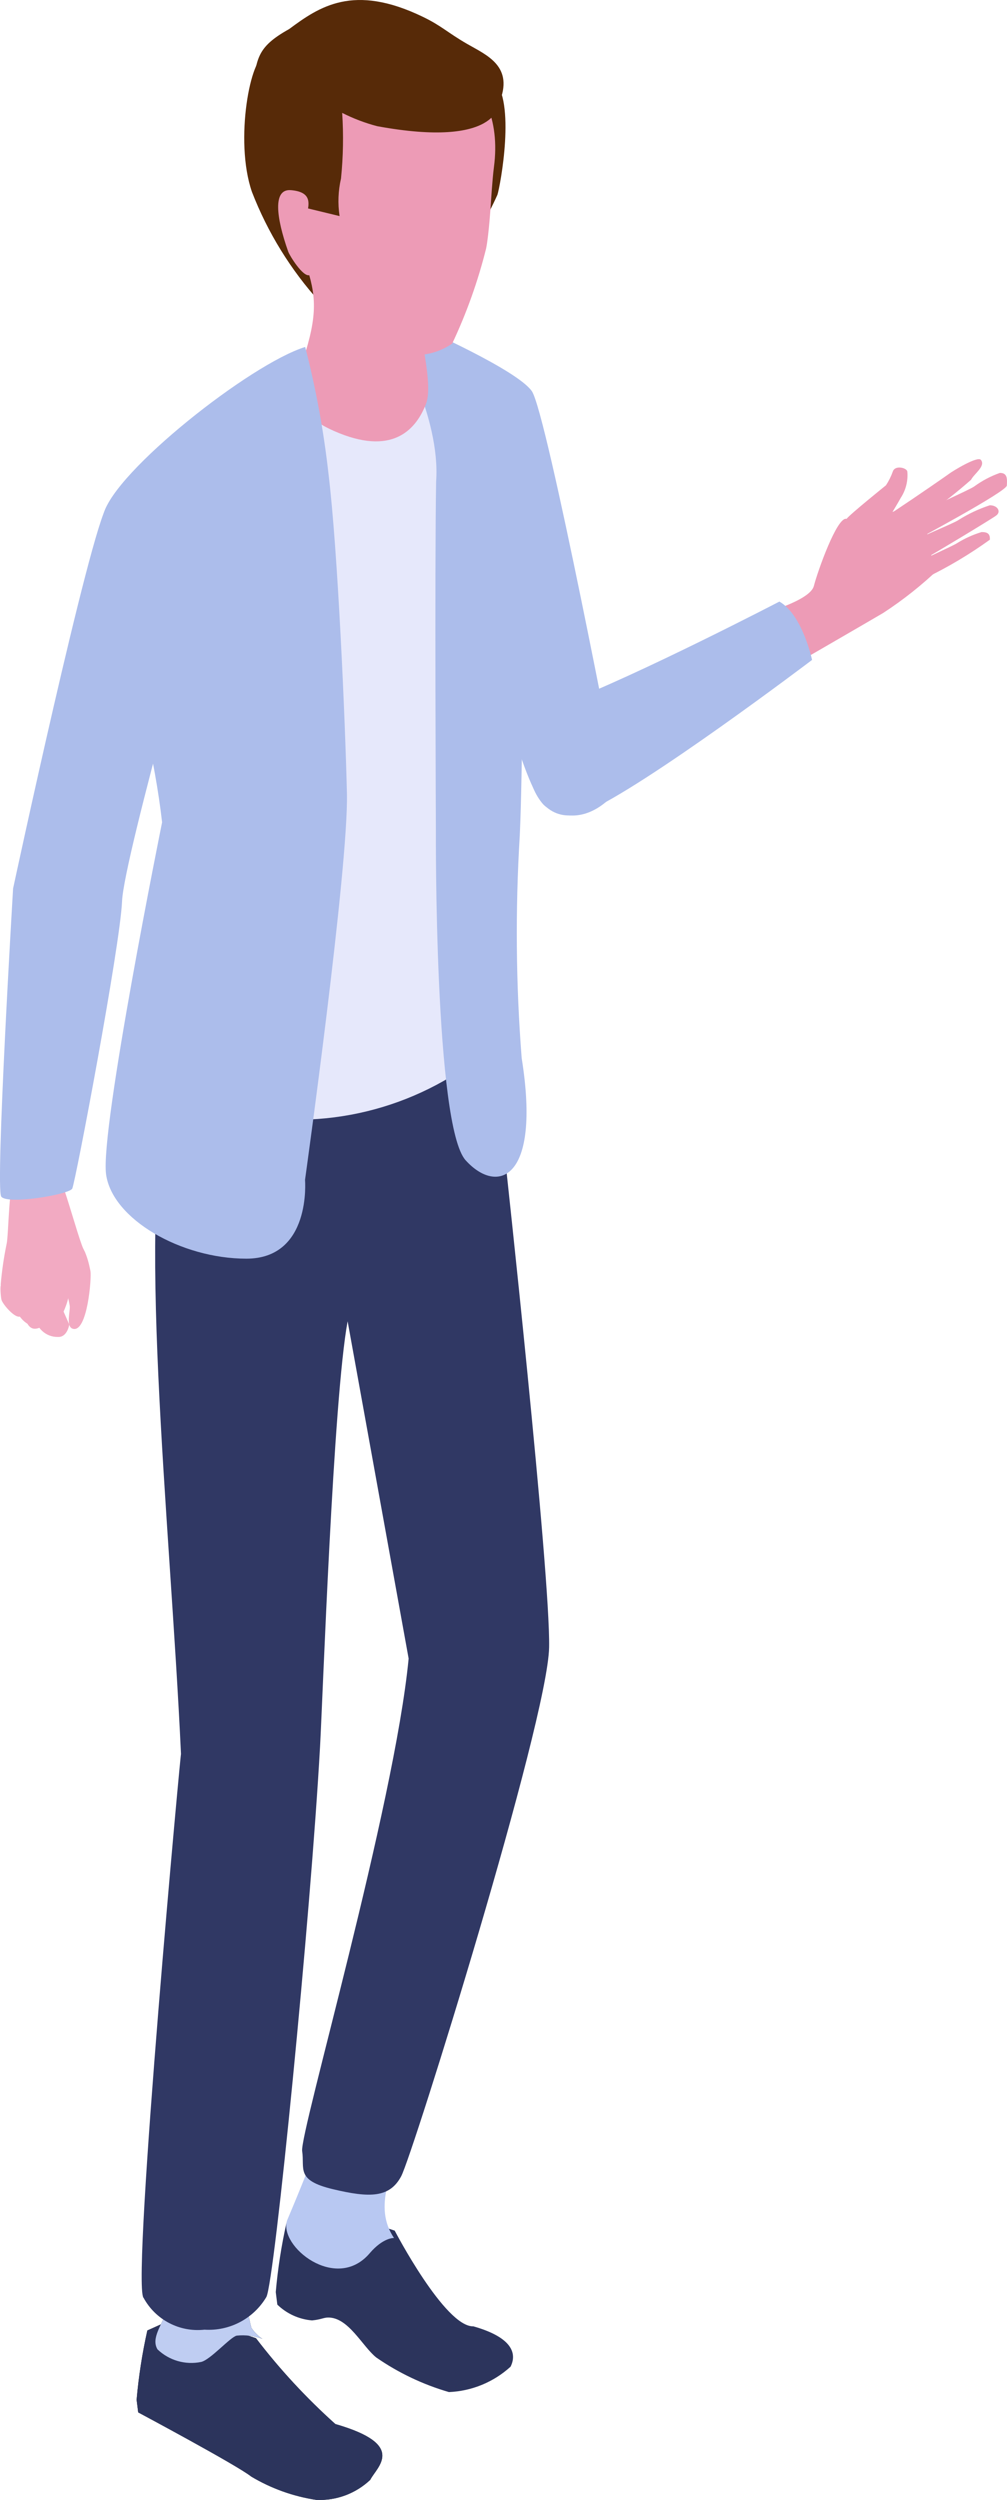 <?xml version="1.0" encoding="utf-8"?>
<!-- Generator: Adobe Illustrator 26.0.0, SVG Export Plug-In . SVG Version: 6.00 Build 0)  -->
<svg version="1.1" id="レイヤー_1" xmlns="http://www.w3.org/2000/svg" xmlns:xlink="http://www.w3.org/1999/xlink" x="0px"
	 y="0px" width="43.145px" height="107.102px" viewBox="0 0 43.145 107.102" enable-background="new 0 0 43.145 107.102"
	 xml:space="preserve">
<g id="グループ_41">
	<path id="パス_262" fill="#1E252B" d="M6.313,99.84c-0.219,0.979-0.373,1.971-0.46,2.97l0.068,0.54c0,0,4.243,2.267,4.843,2.749
		c0.857,0.512,1.805,0.852,2.792,1c0.854,0.038,1.686-0.272,2.307-0.859c0.279-0.556,1.6-1.5-1.495-2.391
		c-1.246-1.117-2.384-2.347-3.4-3.676l-3.1-1.033L6.313,99.84z"/>
	<path id="パス_263" fill="#1E252B" d="M10.77,99.719c-0.276-1.06-0.353-2.162-0.227-3.25l-3.151-0.838
		c-0.125,1.389-0.143,3.053-0.227,3.311c-0.213,0.654-0.708,1.222-0.417,1.708c0.497,0.476,1.196,0.678,1.87,0.539
		c0.4-0.092,1.256-1.077,1.527-1.128c0.373-0.038,0.749,0.01,1.1,0.14c-0.189-0.127-0.351-0.291-0.477-0.481"/>
	<path id="パス_264" fill="#2C345C" d="M6.313,99.84c-0.219,0.979-0.373,1.971-0.46,2.97l0.068,0.54c0,0,4.243,2.267,4.843,2.749
		c0.857,0.512,1.805,0.852,2.792,1c0.854,0.038,1.686-0.272,2.307-0.859c0.279-0.556,1.6-1.5-1.495-2.391
		c-1.246-1.117-2.384-2.347-3.4-3.676l-3.1-1.033L6.313,99.84z"/>
	<path id="パス_265" fill="#BFCDF2" d="M10.77,99.719c-0.276-1.06-0.353-2.162-0.227-3.25l-3.151-0.838
		c-0.125,1.389-0.143,3.053-0.227,3.311c-0.213,0.654-0.708,1.222-0.417,1.708c0.497,0.476,1.196,0.678,1.87,0.539
		c0.4-0.092,1.256-1.077,1.527-1.128c0.373-0.038,0.749,0.01,1.1,0.14c-0.189-0.127-0.351-0.291-0.477-0.481"/>
	<path id="パス_266" fill="#2C345C" d="M12.274,95.233c-0.219,0.976-0.372,1.966-0.459,2.962l0.067,0.538
		c0.403,0.391,0.929,0.63,1.488,0.677c0.378-0.036,0.49-0.121,0.681-0.124c0.877-0.015,1.468,1.229,2.067,1.71
		c0.952,0.66,2.005,1.161,3.117,1.484c0.98-0.042,1.915-0.427,2.64-1.088c0.279-0.555,0.089-1.251-1.594-1.729
		c-1.215,0.033-3.37-4.1-3.37-4.1l-3.087-1.03L12.274,95.233z"/>
	<path id="パス_267" fill="#B8C8F2" d="M17.293,91.487c-1.853-0.241-3.384-0.955-3.522-0.206c-0.131,0.7-1.468,3.837-1.468,3.837
		c-0.38,1.106,2.093,3.107,3.535,1.416c0.583-0.684,1.043-0.656,1.043-0.656C15.96,94.507,16.85,92.978,17.293,91.487"/>
	<path id="パス_268" fill="#303864" d="M6.146,98.432c0.51,0.949,1.545,1.493,2.616,1.374c1.077,0.069,2.101-0.472,2.651-1.4
		c0.35-0.642,1.9-16.346,2.3-23.586c0.117-2.1,0.563-14.879,1.181-18.215l2.614,14.45c-0.613,6.36-4.676,20.342-4.562,21.1
		s-0.285,1.248,1.308,1.63s2.44,0.372,2.934-0.549s6.279-19.485,6.339-22.661s-1.9-21.075-1.9-21.075l-1.2-6.664l-2.969-0.333
		l-10.118,4.1c-1.567,5.02-0.051,18.435,0.415,28.554c0.057-0.9-2.106,22.437-1.612,23.279"/>
	<path id="パス_269" fill="#ACBDEB" d="M22.785,16.755c-0.643-0.914-4.707-2.705-4.707-2.705s3.564,19.342,5.317,20.514
		s3.111-0.781,3.111-0.781S23.427,17.67,22.785,16.755"/>
	<path id="パス_270" fill="#ED9BB6" d="M36.271,22.229c0.138-0.19,1.689-1.439,1.689-1.439c0.12-0.183,0.218-0.38,0.291-0.586
		c0.095-0.294,0.606-0.163,0.624,0c0.035,0.394-0.063,0.788-0.279,1.12c-0.294,0.526-0.616,1.036-0.964,1.527
		c-0.399,0.272-0.943,0.169-1.214-0.23c-0.079-0.116-0.129-0.249-0.146-0.389"/>
	<path id="パス_271" fill="#F7A094" d="M38.817,23.852c-0.232,0.126-0.455,0.27-0.665,0.43c-0.182,0.132-0.25,0.372-0.165,0.581
		c0.128,0.174,0.348,0.253,0.557,0.2c0.164-0.051,0.651-0.292,0.828-0.329L38.817,23.852z"/>
	<path id="パス_272" fill="#F7A094" d="M38.923,22.946c-0.156,0.084-0.468,0.2-0.613,0.3c-0.207,0.142-0.393,0.319-0.32,0.514
		c0.093,0.173,0.291,0.261,0.482,0.216c0.274-0.029,0.543-0.093,0.8-0.191L38.923,22.946z"/>
	<path id="パス_273" fill="#ED9BB6" d="M42.84,20.26c-0.393,0.139-0.763,0.335-1.1,0.581c-0.215,0.151-1.852,0.862-2.054,1.024
		c-0.241,0.373-1.313,1.639-0.769,1.447c0.29-0.155,4.207-2.252,4.221-2.51c0.016-0.282,0.03-0.546-0.3-0.542"/>
	<path id="パス_274" fill="#ED9BB6" d="M42.407,21.647c-0.469,0.154-0.918,0.365-1.336,0.628
		c-0.215,0.151-1.637,0.711-1.839,0.873c-0.241,0.373-0.132,0.971,0.411,0.779c0.29-0.155,2.817-1.674,3.041-1.842
		S42.735,21.643,42.407,21.647"/>
	<path id="パス_275" fill="#ED9BB6" d="M42.055,22.794c-0.365,0.111-0.714,0.268-1.039,0.469c-0.18,0.126-1.543,0.719-1.712,0.853
		c-0.2,0.311-0.111,0.809,0.342,0.65c0.969-0.465,1.894-1.016,2.765-1.645C42.424,22.886,42.329,22.791,42.055,22.794"/>
	<path id="パス_276" fill="#ED9BB6" d="M39.821,22.347l-0.509-0.849c-0.668,0.28-1.286,0.528-1.53,0.593
		c-0.484,0.175-1.005,0.222-1.512,0.138c-0.4-0.117-1.239,2.244-1.4,2.875s-2.194,1.18-2.194,1.18l1.565,2.066
		c0,0,2.938-1.7,3.6-2.09c0.861-0.562,1.667-1.202,2.409-1.914C39.772,23.798,39.609,23.042,39.821,22.347"/>
	<path id="パス_277" fill="#ED9BB6" d="M42.021,19.698c-0.142-0.165-1.2,0.477-1.377,0.613c-0.066,0.05-1.264,0.884-2.343,1.6
		l0.764,0.852c0.04-0.245,0.385-0.495,0.657-0.73c0.656-0.457,1.285-0.951,1.884-1.48c0.131-0.259,0.645-0.588,0.415-0.858"/>
	<path id="パス_278" fill="#ACBDEB" d="M33.393,25.772c0.992,0.566,1.4,2.5,1.4,2.5s-7.228,5.478-9.664,6.498
		c-2.657,1.108-3.5-3.672-1.019-4.621C27.41,28.885,33.393,25.772,33.393,25.772"/>
	<path id="パス_279" fill="#F2AAC2" d="M2.462,52.75c0.731,0.308,1.144,0.329,1.413,1.7c0.056,0.282-0.13,2.667-0.758,2.475
		c-0.3-0.091-0.107-0.738-0.128-0.972c-0.093-0.599-0.336-1.164-0.708-1.643C1.839,53.65,2.045,53.316,2.462,52.75"/>
	<path id="パス_280" fill="#F2AAC2" d="M2.893,55.164c0.2,0.241-0.169,1.026-0.169,1.026l0.245,0.556c0,0-0.083,0.553-0.487,0.531
		c-0.508,0.01-0.936-0.375-0.979-0.881c0.038-0.416,0.13-0.826,0.274-1.218c0.168-0.309,0.555-0.424,0.864-0.256
		c0.092,0.05,0.171,0.122,0.228,0.21C2.82,55.184,2.769,55.189,2.893,55.164"/>
	<path id="パス_281" fill="#F2AAC2" d="M3.644,53.649c-0.313-0.469-1.195-4.347-1.773-4.45c-0.276-0.049-0.982,0.958-1.2,1.113
		c-0.3,0.217-0.3,2.62-0.387,2.977c-0.119,0.573-0.204,1.153-0.253,1.736c0,0,0.07,0.6,0.431,0.667
		c0.265,0.066,0.535,0.112,0.807,0.138c0.764-0.056,1.465-0.442,1.921-1.057C3.53,54.504,3.702,54.077,3.644,53.649"/>
	<path id="パス_282" fill="#F2AAC2" d="M0.7,55.664c-0.07,0.412,0.117,0.826,0.473,1.046c0.213,0.354,0.478,0.2,0.8,0.045
		c0,0,0.026-1.249-0.489-1.625c-0.321-0.098-0.661,0.084-0.759,0.405C0.713,55.577,0.705,55.62,0.7,55.664"/>
	<path id="パス_283" fill="#F2AAC2" d="M0.62,55.452c-0.3,0.414,0.489,1.423,0.558,1.105c0.073-0.336-0.077-0.361-0.15-0.7
		c-0.083-0.392-0.244-0.516-0.408-0.4"/>
	<path id="パス_284" fill="#F2AAC2" d="M0.71,55.472c-0.177-0.198-0.402-0.345-0.654-0.429c-0.07-0.006-0.019,0.579,0.013,0.661
		c0.082,0.212,0.562,0.767,0.784,0.7s0.107-0.619-0.144-0.934"/>
	<path id="パス_285" fill="#ACBDEB" d="M3.096,50.921c-0.135,0.256-2.78,0.7-3.042,0.343s0.507-13.2,0.507-13.2
		S3.85,22.741,4.605,21.632s4.517,1.742,4.517,1.742S5.31,36.696,5.23,38.609S3.228,50.664,3.096,50.921"/>
	<path id="パス_286" fill="#E6E8FB" d="M12.765,15.484c-1.441,1.157-2.698,2.525-3.73,4.058L7.4,45.031l4.059,2.881
		c3.854,0.373,7.67-1.016,10.382-3.78l-1.31-10.043l0.948-11.95c0,0-1.166-4.091-2.67-5.6c-1.408-1.415-4.232-2.27-6.043-1.053"/>
	<path id="パス_287" fill="#ACBDEB" d="M16.943,14.534c1.522,0.169,2.929,0.892,3.952,2.033c1.64,1.892,2.051,6.919,1.752,9.015
		s-0.24,7.249-0.377,10.213c-0.194,3.177-0.167,6.364,0.082,9.538c0.841,5.263-1.058,5.858-2.4,4.377s-1.276-14.079-1.276-14.079
		s-0.054-11.354,0.01-15c0.2-2.777-1.744-6.1-1.744-6.1"/>
	<path id="パス_288" fill="#572A08" d="M18.149,1.758c1.129,0.26,2.164,0.827,2.99,1.639c0.979,0.909,0.295,4.575,0.173,4.949
		c-0.219,0.49-0.469,0.966-0.748,1.425C20.564,9.771,16.788,1.665,18.149,1.758"/>
	<path id="パス_289" fill="#572A08" d="M11.381,2.384c0.99,0.067,1.49,3.686,2.124,4.272c0.979,0.909,0.3,4.575,0.173,4.949
		c-0.058,0.447-0.047,0.901,0.032,1.345c-1.254-1.385-2.243-2.989-2.917-4.732C10.03,6,10.75,2.342,11.381,2.385"/>
	<path id="パス_290" fill="#ED9BB6" d="M17.945,12.532c-0.284,0.86,0.7,3.753,0.307,4.77s-1.335,2.212-3.713,1.258
		c-2.505-1-1.912-2.382-1.679-2.77c0.714-2.06,0.731-2.951,0.31-4.269C12.257,8.665,16.993,10.999,17.945,12.532"/>
	<path id="パス_291" fill="#ED9BB6" d="M17.594,15.205c0.632,0.046,1.261-0.126,1.782-0.487c0.617-1.308,1.103-2.673,1.453-4.076
		c0.118-0.593,0.2-1.893,0.2-1.893s0.067-1.088,0.133-1.585c0.551-4.135-3.023-6.051-6.684-5.033
		c-4.657,1.294-3.006,4.24-2.078,7.562c0.13,0.469,0.558,0.871,0.626,1.355c0.164,0.633,0.435,1.233,0.8,1.775
		c1.114,0.998,2.387,1.803,3.766,2.381"/>
	<path id="パス_292" fill="#572A08" d="M10.798,4.021c0.2-1.48,0.148-1.972,1.591-2.776c1.292-0.957,2.748-1.965,5.729-0.524
		c0.8,0.386,1.048,0.669,1.889,1.156c0.841,0.487,2.049,0.961,1.368,2.558c0,0,0.011,1.932-5.214,0.971
		c-0.519-0.136-1.022-0.327-1.5-0.57c0.061,0.937,0.044,1.877-0.05,2.811c-0.122,0.528-0.143,1.074-0.062,1.61L13.115,8.91
		c0,0-1.1,1.333-1.845-0.961C10.909,6.672,10.75,5.347,10.798,4.021"/>
	<path id="パス_293" fill="#ED9BB6" d="M12.463,8.147c-0.777-0.065-0.64,1.147-0.113,2.637c0.057,0.16,0.622,1.088,0.909,1.005
		c0.418-0.12,0.322-1.276,0.085-1.4c-1-0.523,0.8-2.1-0.882-2.243"/>
	<path id="パス_294" fill="#ACBDEB" d="M4.436,22.026c0.468-1.828,6.283-6.429,8.64-7.162c0.461,1.79,0.795,3.611,1,5.448
		c0.4,3.3,0.712,10.492,0.788,13.67s-1.795,16.566-1.795,16.566s0.285,3.375-2.515,3.375s-5.744-1.696-6.009-3.612
		s2.4-15.083,2.4-15.083c-0.62-5.475-2.974-11.374-2.505-13.2"/>
</g>
</svg>
